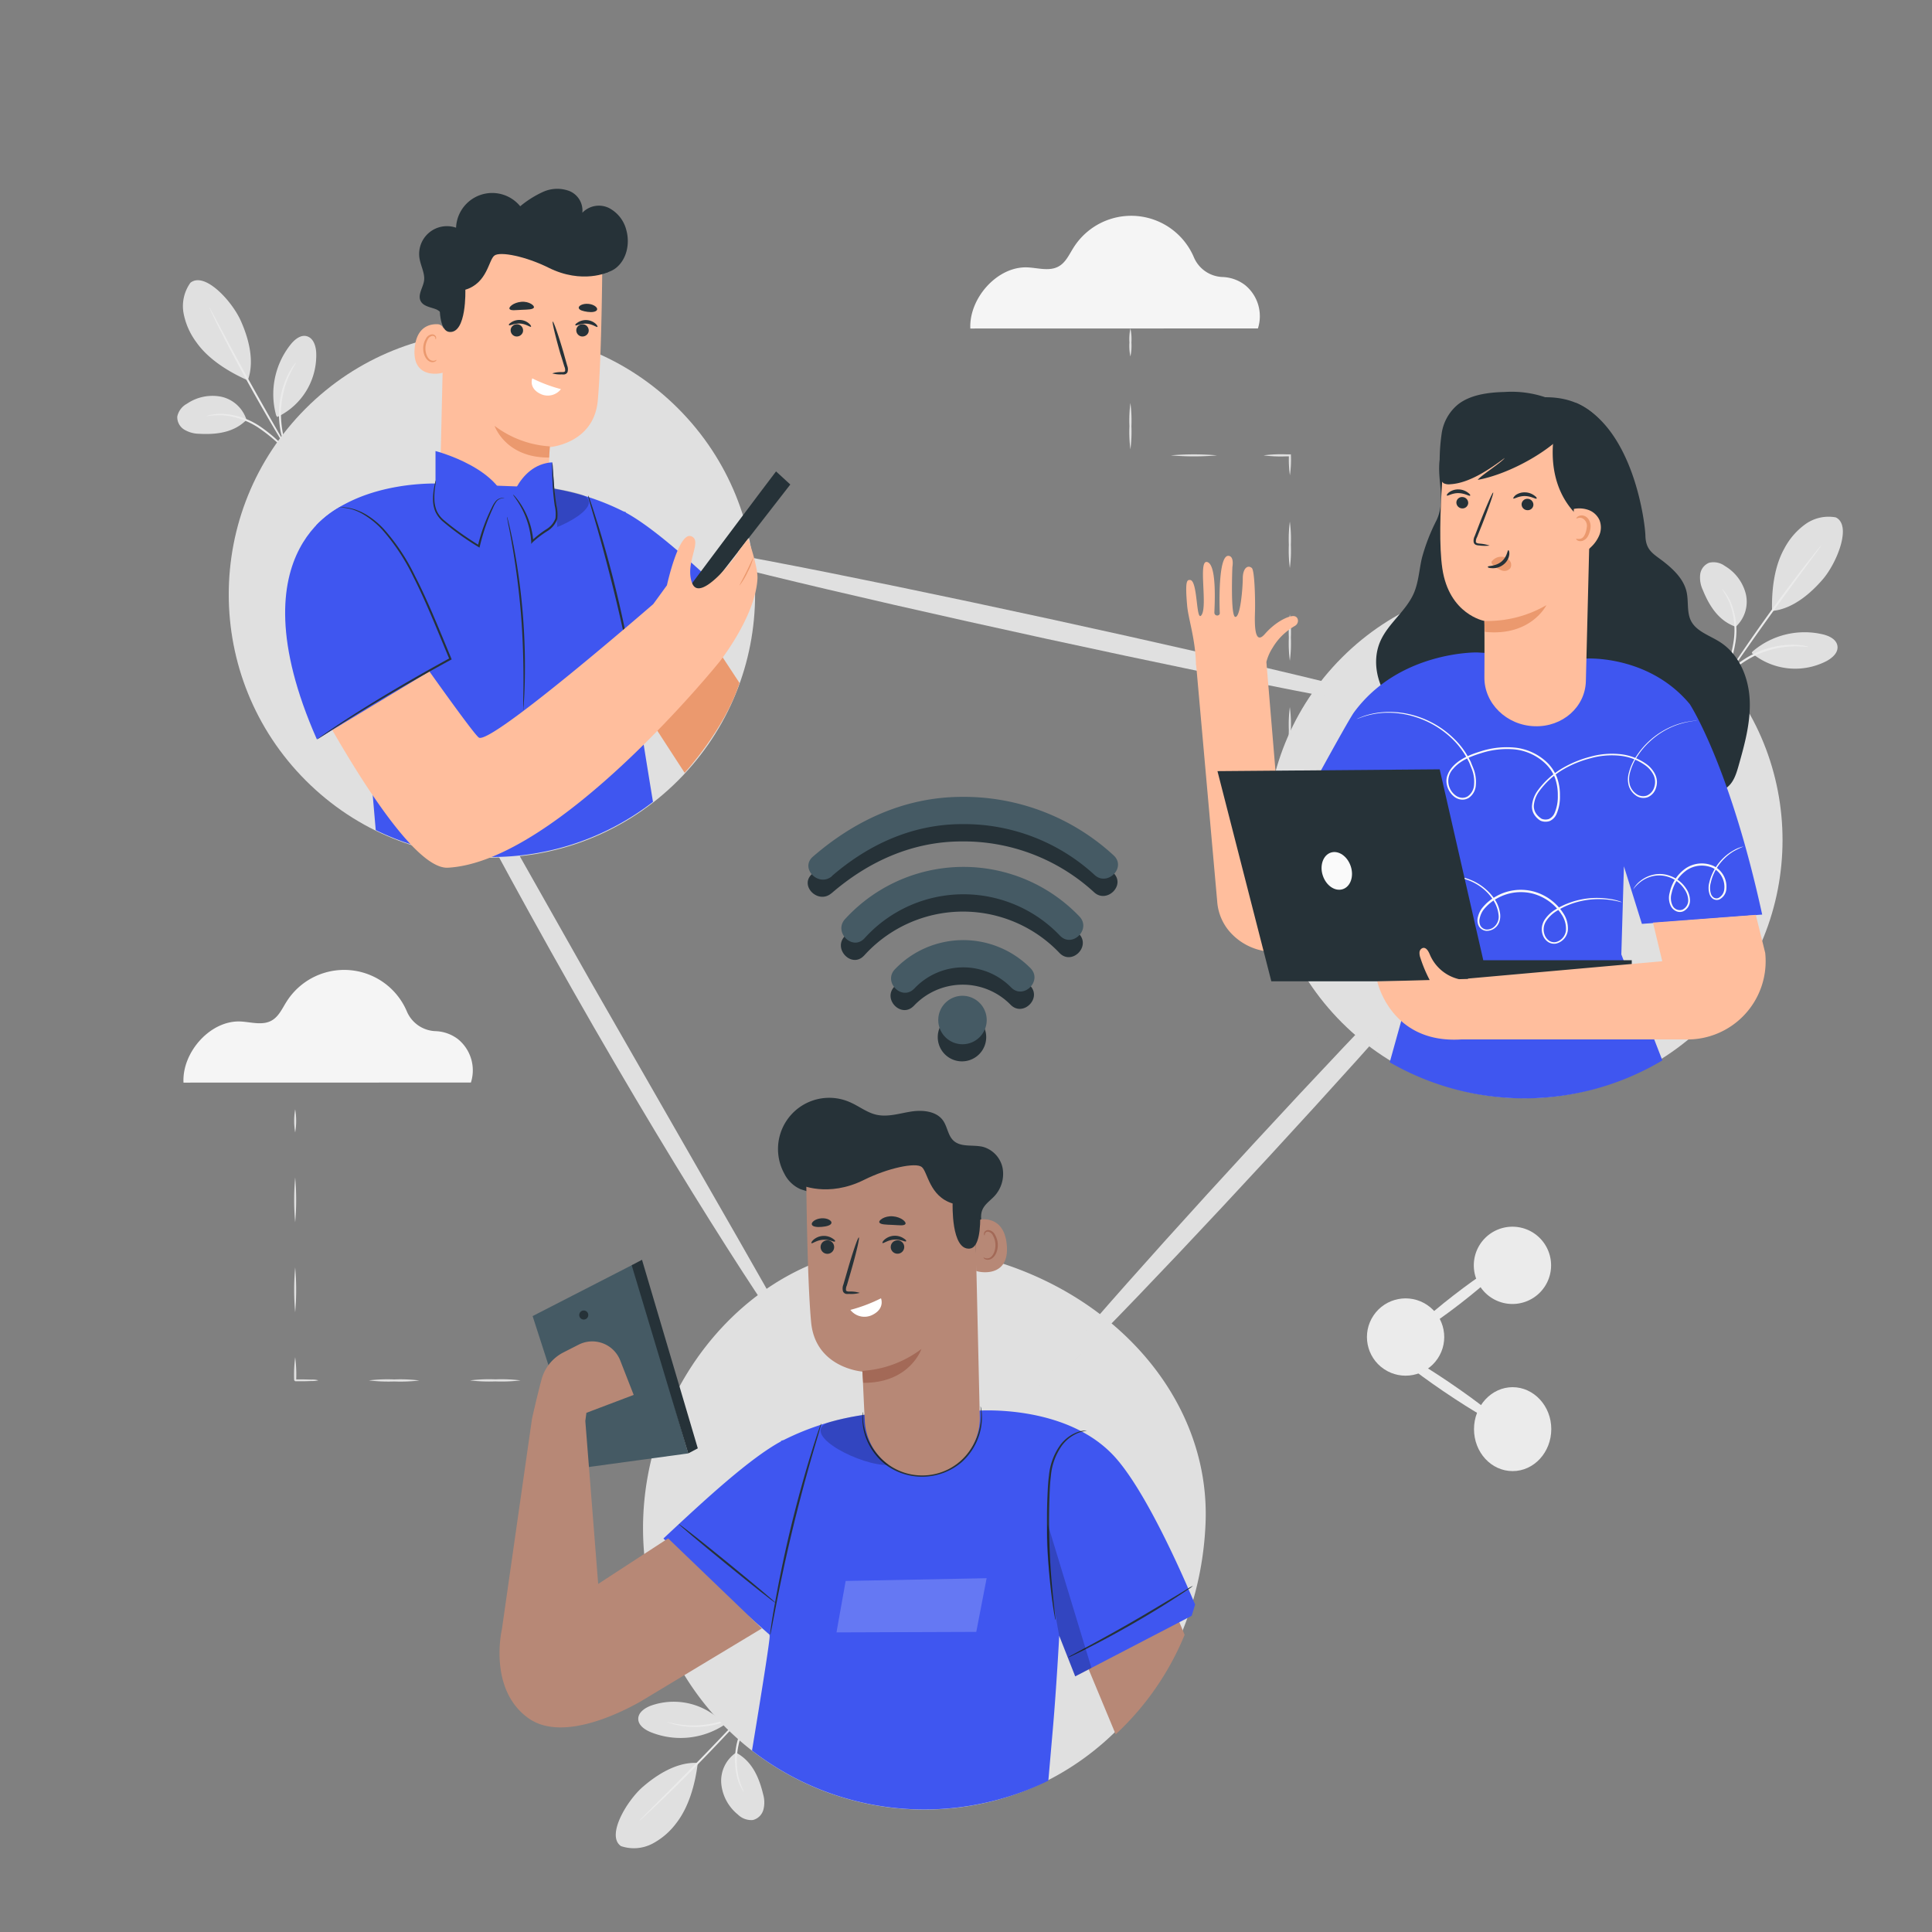 <svg xmlns="http://www.w3.org/2000/svg" viewBox="0 0 500 500"><rect x="0" y="0" width="500" height="500" fill="#808080" stroke="none"/><g id="freepik--background-complete--inject-2"><path d="M475.1,133.9a10.3,10.3,0,0,0-7.9,1.78,18.1,18.1,0,0,0-5.4,6.25c-2.64,4.68-3.34,10.82-3.19,16.19,5.94-.55,10.79-5.49,13.09-8.15,3.64-4.2,7.66-14,3.4-16.07" style="fill:#e0e0e0"></path><path d="M449.22,162.2a8.82,8.82,0,0,0,2.6-8.47,11.73,11.73,0,0,0-5.42-7.25,4.93,4.93,0,0,0-4.08-.84A3.75,3.75,0,0,0,440,148.7a7.5,7.5,0,0,0,.66,3.92c1.72,4.26,4.17,8.07,8.52,9.58" style="fill:#e0e0e0"></path><path d="M444.58,179.43a4.62,4.62,0,0,1,.35-1.08L446,175.5a43.3,43.3,0,0,0,2.68-9.66,19.87,19.87,0,0,0-1.07-9.82,24.27,24.27,0,0,0-2-3.63,4,4,0,0,1,.76.83,12.71,12.71,0,0,1,1.57,2.66,19.12,19.12,0,0,1,1.25,10,38.36,38.36,0,0,1-2.85,9.72c-.51,1.2-.94,2.15-1.26,2.8A5,5,0,0,1,444.58,179.43Z" style="fill:#ebebeb"></path><path d="M471.37,141.1s-.07.15-.25.41l-.8,1.12-3,4.07c-2.55,3.43-6.06,8.19-9.86,13.49s-7.17,10.16-9.6,13.68L445,178l-.8,1.12a1.65,1.65,0,0,1-.31.37s.06-.15.22-.43l.72-1.17c.63-1,1.57-2.47,2.75-4.26,2.35-3.57,5.68-8.46,9.48-13.77s7.36-10,10-13.41c1.31-1.69,2.39-3,3.15-4l.88-1.06A2.4,2.4,0,0,1,471.37,141.1Z" style="fill:#ebebeb"></path><path d="M453.54,168.63a20.66,20.66,0,0,1,18.33-4.43c1.62.41,3.43,1.3,3.66,3s-1.26,3-2.72,3.83A17.65,17.65,0,0,1,453.34,169" style="fill:#e0e0e0"></path><path d="M468.05,167.41c0,.11-1.52-.19-4-.13a23.89,23.89,0,0,0-4.26.5,27.08,27.08,0,0,0-5,1.62,26.77,26.77,0,0,0-4.53,2.66,23.53,23.53,0,0,0-3.21,2.86c-1.67,1.79-2.45,3.12-2.54,3.06A4.31,4.31,0,0,1,445,177a9.29,9.29,0,0,1,.71-1.05,14.66,14.66,0,0,1,1.05-1.31,21.83,21.83,0,0,1,3.19-3,23.29,23.29,0,0,1,9.72-4.37,21.63,21.63,0,0,1,4.36-.4,14.2,14.2,0,0,1,1.68.09,8.81,8.81,0,0,1,1.25.17A4.33,4.33,0,0,1,468.05,167.41Z" style="fill:#ebebeb"></path><path d="M49.28,73.18a10.35,10.35,0,0,0-1.77,7.9,18.28,18.28,0,0,0,3.35,7.55c3.1,4.38,8.36,7.64,13.27,9.8,2.05-5.6-.34-12.09-1.77-15.31C60.12,78,53,70.2,49.28,73.18" style="fill:#e0e0e0"></path><path d="M63.8,108.67a8.84,8.84,0,0,0-6.54-6,11.71,11.71,0,0,0-8.87,1.81,4.92,4.92,0,0,0-2.51,3.32,3.78,3.78,0,0,0,1.8,3.38,7.66,7.66,0,0,0,3.82,1.08c4.59.26,9.08-.33,12.3-3.61" style="fill:#e0e0e0"></path><path d="M77.4,120.23a5,5,0,0,1-.82-.78l-2.12-2.21a43.23,43.23,0,0,0-7.58-6.55,19.86,19.86,0,0,0-9.34-3.23,23.22,23.22,0,0,0-4.13.25,3.81,3.81,0,0,1,1.07-.34,13,13,0,0,1,3.08-.27,19,19,0,0,1,9.6,3.16A37.93,37.93,0,0,1,74.73,117c.87,1,1.54,1.77,2,2.33A5.19,5.19,0,0,1,77.4,120.23Z" style="fill:#ebebeb"></path><path d="M54.2,79.62s.11.13.26.4.41.73.67,1.21c.61,1.12,1.41,2.63,2.39,4.46,2,3.78,4.82,9,8,14.68s6.12,10.83,8.26,14.53l2.54,4.39c.26.48.48.87.67,1.2s.22.43.2.44a2,2,0,0,1-.29-.38l-.76-1.16c-.64-1-1.56-2.47-2.67-4.3-2.23-3.66-5.22-8.76-8.4-14.46S59.13,89.68,57.2,85.86c-1-1.91-1.74-3.46-2.25-4.54l-.58-1.25C54.24,79.78,54.18,79.63,54.2,79.62Z" style="fill:#ebebeb"></path><path d="M71.47,107.51A20.64,20.64,0,0,1,75.3,89.05c1.06-1.29,2.64-2.54,4.23-2s2.19,2.43,2.3,4.09a17.65,17.65,0,0,1-10.08,16.78" style="fill:#e0e0e0"></path><path d="M76.57,93.87c.09.06-.82,1.3-1.82,3.54a23.83,23.83,0,0,0-1.37,4.07,26.73,26.73,0,0,0-.67,5.21,27.59,27.59,0,0,0,.46,5.23A24.09,24.09,0,0,0,74.38,116c.91,2.28,1.78,3.56,1.69,3.61a4.09,4.09,0,0,1-.64-.87,7.63,7.63,0,0,1-.65-1.09,16.2,16.2,0,0,1-.74-1.5A23,23,0,0,1,72.7,112a24.89,24.89,0,0,1-.51-5.34,25.32,25.32,0,0,1,.72-5.31,21.94,21.94,0,0,1,1.5-4.11,15,15,0,0,1,.8-1.48,8.73,8.73,0,0,1,.69-1.07A4.12,4.12,0,0,1,76.57,93.87Z" style="fill:#ebebeb"></path><path d="M160.71,477.77a10.36,10.36,0,0,0,8.08-.6,18.38,18.38,0,0,0,6.26-5.38c3.29-4.24,4.89-10.21,5.54-15.55-6-.33-11.48,3.84-14.15,6.13-4.22,3.62-9.64,12.73-5.73,15.4" style="fill:#e0e0e0"></path><path d="M190.48,453.59a8.83,8.83,0,0,0-3.82,8,11.68,11.68,0,0,0,4.29,8,4.94,4.94,0,0,0,3.9,1.43,3.78,3.78,0,0,0,2.72-2.69,7.54,7.54,0,0,0-.08-4c-1.07-4.47-2.94-8.6-7-10.74" style="fill:#e0e0e0"></path><path d="M197.61,437.24a4.52,4.52,0,0,1-.51,1l-1.5,2.66a43.08,43.08,0,0,0-4.07,9.16,19.84,19.84,0,0,0-.39,9.87,24.11,24.11,0,0,0,1.43,3.88,3.89,3.89,0,0,1-.63-.93,12.24,12.24,0,0,1-1.16-2.86,19,19,0,0,1,.25-10.1,38,38,0,0,1,4.25-9.2c.68-1.11,1.25-2,1.65-2.59A4.64,4.64,0,0,1,197.61,437.24Z" style="fill:#ebebeb"></path><path d="M165.45,471.2s.1-.14.31-.37l1-1,3.59-3.58c3-3,7.2-7.21,11.74-11.89s8.59-9,11.51-12.11l3.47-3.7,1-1c.22-.22.34-.33.36-.32a2,2,0,0,1-.29.39l-.88,1.06c-.78.91-1.92,2.21-3.35,3.81C191,445.69,187,450,182.42,454.73s-8.76,8.84-11.86,11.79c-1.55,1.48-2.81,2.66-3.7,3.46l-1,.92A1.82,1.82,0,0,1,165.45,471.2Z" style="fill:#ebebeb"></path><path d="M187.16,446.59a20.64,20.64,0,0,1-18.79,1.68c-1.54-.64-3.2-1.79-3.19-3.45s1.7-2.8,3.26-3.39a17.63,17.63,0,0,1,19,4.79" style="fill:#e0e0e0"></path><path d="M172.62,445.66c0-.1,1.48.41,3.92.72a24.26,24.26,0,0,0,4.29.13,26.07,26.07,0,0,0,5.18-.87,26.45,26.45,0,0,0,4.87-2,23.17,23.17,0,0,0,3.6-2.35c1.92-1.53,2.89-2.72,3-2.65a5.58,5.58,0,0,1-.65.86,9.62,9.62,0,0,1-.86.93,14.2,14.2,0,0,1-1.23,1.15,22.4,22.4,0,0,1-3.6,2.49,25.55,25.55,0,0,1-5,2,25,25,0,0,1-5.3.85,20.9,20.9,0,0,1-4.36-.25,14.12,14.12,0,0,1-1.65-.33,8.81,8.81,0,0,1-1.22-.35A4.7,4.7,0,0,1,172.62,445.66Z" style="fill:#ebebeb"></path><circle cx="363.45" cy="347.51" r="9.99" transform="matrix(0.56, -0.83, 0.83, 0.56, -128.2, 453.08)" style="fill:#ebebeb"></circle><path d="M401.42,327.47a10,10,0,1,1-10-10A10,10,0,0,1,401.42,327.47Z" style="fill:#ebebeb"></path><path d="M401.47,369.84c0,6-4.46,10.88-10,10.88s-10-4.85-10-10.86S386,359,391.46,359,401.47,363.83,401.47,369.84Z" style="fill:#ebebeb"></path><path d="M388.53,368.57c-.43.63-7.07-3.15-14.85-8.43s-13.72-10.08-13.3-10.71,7.08,3.15,14.85,8.43S389,367.94,388.53,368.57Z" style="fill:#ebebeb"></path><path d="M389.33,326.79c.46.6-4.67,5.36-11.46,10.62s-12.69,9-13.15,8.45,4.66-5.36,11.46-10.62S388.86,326.19,389.33,326.79Z" style="fill:#ebebeb"></path><path d="M333.81,231a34.12,34.12,0,0,1,.26,6,34,34,0,0,1-.26,6,35.22,35.22,0,0,1-.26-6A35.32,35.32,0,0,1,333.81,231Z" style="fill:#e0e0e0"></path><path d="M333.81,207a34.12,34.12,0,0,1,.26,6,34,34,0,0,1-.26,6,35.22,35.22,0,0,1-.26-6A35.32,35.32,0,0,1,333.81,207Z" style="fill:#e0e0e0"></path><path d="M333.81,183a34.12,34.12,0,0,1,.26,6,34,34,0,0,1-.26,6,35.22,35.22,0,0,1-.26-6A35.32,35.32,0,0,1,333.81,183Z" style="fill:#e0e0e0"></path><path d="M333.81,159a34.12,34.12,0,0,1,.26,6,34,34,0,0,1-.26,6,35.22,35.22,0,0,1-.26-6A35.32,35.32,0,0,1,333.81,159Z" style="fill:#e0e0e0"></path><path d="M333.81,135a34.12,34.12,0,0,1,.26,6,34,34,0,0,1-.26,6,35.22,35.22,0,0,1-.26-6A35.32,35.32,0,0,1,333.81,135Z" style="fill:#e0e0e0"></path><path d="M327,117.85a35.32,35.32,0,0,1,6-.26h1.09v.25a28.6,28.6,0,0,1-.26,5.17,28.6,28.6,0,0,1-.26-5.17l.26.26H333A34.12,34.12,0,0,1,327,117.85Z" style="fill:#e0e0e0"></path><path d="M303,117.85a69.36,69.36,0,0,1,12,0,69.36,69.36,0,0,1-12,0Z" style="fill:#e0e0e0"></path><path d="M292.55,104.29a35.32,35.32,0,0,1,.26,6,35.32,35.32,0,0,1-.26,6,34.12,34.12,0,0,1-.26-6A34.12,34.12,0,0,1,292.55,104.29Z" style="fill:#e0e0e0"></path><path d="M292.55,85a13,13,0,0,1,.26,3.63,13.09,13.09,0,0,1-.26,3.63,12.65,12.65,0,0,1-.26-3.63A12.59,12.59,0,0,1,292.55,85Z" style="fill:#e0e0e0"></path><path d="M147.8,357.25a16.8,16.8,0,0,1,6,0,17.44,17.44,0,0,1-6,0Z" style="fill:#e0e0e0"></path><path d="M121.64,357.25a39.64,39.64,0,0,1,6.54-.27,39.74,39.74,0,0,1,6.54.27,41.9,41.9,0,0,1-6.54.26A41.79,41.79,0,0,1,121.64,357.25Z" style="fill:#e0e0e0"></path><path d="M95.47,357.25A39.74,39.74,0,0,1,102,357a39.74,39.74,0,0,1,6.54.27,41.9,41.9,0,0,1-6.54.26A41.9,41.9,0,0,1,95.47,357.25Z" style="fill:#e0e0e0"></path><path d="M76.39,351.25a34,34,0,0,1,.26,6l-.26-.26H77.6l1.13,0,1.9.05a5.67,5.67,0,0,1,1.76.19,6.34,6.34,0,0,1-1.76.18l-1.9.06H76.39c.23.23-.32-.32-.26-.27A35.15,35.15,0,0,1,76.39,351.25Z" style="fill:#e0e0e0"></path><path d="M76.39,328a65.16,65.16,0,0,1,0,11.63,65.16,65.16,0,0,1,0-11.63Z" style="fill:#e0e0e0"></path><path d="M76.39,304.72a65.16,65.16,0,0,1,0,11.63,65.16,65.16,0,0,1,0-11.63Z" style="fill:#e0e0e0"></path><path d="M76.39,287.08a17.44,17.44,0,0,1,0,6,17.44,17.44,0,0,1,0-6Z" style="fill:#e0e0e0"></path><path d="M121.87,280.16a10.39,10.39,0,0,0-3.35-11.23,10.13,10.13,0,0,0-5.8-2.07,8.38,8.38,0,0,1-7.38-5,17.63,17.63,0,0,0-31.2-2.6c-1.12,1.77-2,3.83-3.85,4.86-2.33,1.3-5.2.42-7.85.25-7.89-.5-15.36,7.92-14.95,15.81Z" style="fill:#f5f5f5"></path><path d="M325.55,85a10.38,10.38,0,0,0-3.34-11.23,10.17,10.17,0,0,0-5.81-2.08,8.39,8.39,0,0,1-7.38-5,17.63,17.63,0,0,0-31.2-2.59c-1.12,1.76-2,3.83-3.85,4.85-2.32,1.3-5.19.42-7.85.26-7.89-.5-15.36,7.92-15,15.81Z" style="fill:#f5f5f5"></path></g><g id="freepik--Connectivity--inject-2"><circle cx="394.52" cy="217.41" r="66.8" transform="translate(-38.18 342.65) rotate(-45)" style="fill:#e0e0e0"></circle><path d="M312,394.11c-1.58,40.17-31.17,73.42-71.37,74.2a72.8,72.8,0,0,1-74.2-71.37c-.78-40.2,31.28-77.29,71.37-74.2C280.54,326,313.43,357.45,312,394.11Z" style="fill:#e0e0e0"></path><circle cx="127.31" cy="153.85" r="68.11" transform="translate(-71.5 135.08) rotate(-45)" style="fill:#e0e0e0"></circle><path d="M385.9,233.16c1.06,1-24.75,30.68-57.64,66.34s-60.42,63.79-61.48,62.81,24.75-30.67,57.65-66.34S384.84,232.18,385.9,233.16Z" style="fill:#e0e0e0"></path><path d="M372.21,184.72c-.31,1.41-45.79-7.3-101.58-19.44s-100.78-23.12-100.48-24.52,45.78,7.29,101.59,19.44S372.52,183.32,372.21,184.72Z" style="fill:#e0e0e0"></path><path d="M206.4,349.26c-.6.37-7.67-9.75-18.38-26.57S163,282.32,148,255.88s-28-50.77-37-68.57S96.88,158.27,97.5,158s6.9,10.29,16.7,27.63,23.33,41.28,38.28,67.73l38.69,67.48C201.06,338.07,207,348.87,206.4,349.26Z" style="fill:#e0e0e0"></path></g><g id="freepik--character-3--inject-2"><path d="M419.6,125.33c.34,5.71.74,7.44,2.85,12,1.26,2.7,3,5.2,3.72,8.09s.31,5.66.81,8.44c.83,4.54,3.84,8.32,6.11,12.34s3.78,9.12,1.54,13.15l-23.14-2.73-1.63-28.72Z" style="fill:#263238"></path><path d="M373.6,115.59c-3,6.36,1.17,12.71-1.83,19.06a49.76,49.76,0,0,0-3.77,9.72c-.71,3-.86,6.27-2.1,9.15-2,4.59-6.49,7.69-8.58,12.23-3.09,6.73.2,15.16,6.1,19.63s13.76,5.57,21.15,5.06c4.47-.32,9-1.21,12.87-3.51s6.94-6.2,7.43-10.66" style="fill:#263238"></path><path d="M407.91,104.28c14.88,6.6,17.84,31.05,17.92,34.35.09,3.92,2.18,4.74,4.79,6.79s5.14,4.54,5.86,7.73c.57,2.51,0,5.28,1.17,7.57,1.43,2.73,4.83,3.74,7.46,5.43,5,3.19,7.44,9.19,7.71,15s-1.31,11.49-2.89,17.07c-.63,2.22-1.4,4.64-3.41,5.85-1.55.93-3.49.92-5.31.88l-28.28-.63c-7.21-.16-14.61-.36-21.27-3a26.64,26.64,0,0,1-13.07-11,21.6,21.6,0,0,1-2.36-16.51c1.18-4.24,3.75-8.07,4.5-12.4.92-5.37-3.58-7.66-5.21-12.87s-3-17.68-.75-22.67" style="fill:#263238"></path><path d="M424.92,239.1l-4.65-14.9L419.6,247s6,15.55,10.62,27.43a69.74,69.74,0,0,1-70.56.49l7.16-25.73L363.41,220,354,233.55l-20.15-19.48s14.75-27.25,16.58-29.74c11.67-15.86,31.81-15.48,31.81-15.48l28.51,1.58s16-.89,26.56,11.79c0,0,10.29,15.71,18.74,54.47Z" style="fill:#3F56F0"></path><path d="M439.18,186.48a2.77,2.77,0,0,1-.41.07c-.28,0-.69.06-1.22.16A20,20,0,0,0,433,188a20.55,20.55,0,0,0-6.21,4.08,19.18,19.18,0,0,0-3,3.59,14,14,0,0,0-2.07,4.76,6.05,6.05,0,0,0,.09,2.74,4.39,4.39,0,0,0,1.64,2.28,3,3,0,0,0,2.77.44,3.41,3.41,0,0,0,1.92-2.24,4.26,4.26,0,0,0-.22-3.11,6.78,6.78,0,0,0-2.17-2.51,13.71,13.71,0,0,0-6.6-2.46,20.34,20.34,0,0,0-7.48.66,27.64,27.64,0,0,0-7.28,3,20.62,20.62,0,0,0-6,5.49,7.26,7.26,0,0,0-1.44,3.79,3.48,3.48,0,0,0,.51,1.92,4.64,4.64,0,0,0,1.46,1.43l-.05,0a2.78,2.78,0,0,0,2,.09,3,3,0,0,0,1.45-1.53,10.68,10.68,0,0,0,.84-4.56,12.89,12.89,0,0,0-.74-4.55,10.19,10.19,0,0,0-2.54-3.76,13.66,13.66,0,0,0-8-3.62,21.86,21.86,0,0,0-8.61,1c-2.71.84-5.42,1.94-7.16,4a4.61,4.61,0,0,0,.46,6.82,3.14,3.14,0,0,0,1.64.71,2.57,2.57,0,0,0,1.68-.4,3.88,3.88,0,0,0,1.6-3,9,9,0,0,0-.39-3.48c-.18-.55-.42-1.08-.62-1.62-.11-.26-.2-.54-.33-.79l-.4-.75a20.69,20.69,0,0,0-3.87-5.16,24.09,24.09,0,0,0-9.5-5.68,23,23,0,0,0-8.32-1.1,21.22,21.22,0,0,0-5.24,1l-1.31.47-.46.14.44-.19,1.29-.52a20.46,20.46,0,0,1,5.26-1.08,23.18,23.18,0,0,1,8.43,1,24.32,24.32,0,0,1,9.66,5.7,20.39,20.39,0,0,1,4,5.23l.42.76c.13.26.22.54.33.81.22.55.46,1.09.65,1.66a9.44,9.44,0,0,1,.42,3.64,4.3,4.3,0,0,1-1.79,3.36,3.08,3.08,0,0,1-2,.47,3.57,3.57,0,0,1-1.87-.8,5.35,5.35,0,0,1-1.93-3.57,4.29,4.29,0,0,1,.3-2.09,6.84,6.84,0,0,1,1.08-1.82c1.85-2.21,4.64-3.33,7.38-4.18a22,22,0,0,1,8.81-1,14.13,14.13,0,0,1,8.34,3.75,10.78,10.78,0,0,1,2.66,3.94,13.4,13.4,0,0,1,.78,4.74,11.22,11.22,0,0,1-.89,4.79,3.49,3.49,0,0,1-1.73,1.78,3.31,3.31,0,0,1-2.42-.08h0l0,0a5,5,0,0,1-1.62-1.59,3.88,3.88,0,0,1-.58-2.19,7.74,7.74,0,0,1,1.53-4.08,21.16,21.16,0,0,1,6.18-5.62,28.11,28.11,0,0,1,7.43-3.08,20.8,20.8,0,0,1,7.65-.66,14.15,14.15,0,0,1,6.81,2.56,7.22,7.22,0,0,1,2.29,2.69,4.62,4.62,0,0,1,.23,3.42,3.79,3.79,0,0,1-2.17,2.48,3.33,3.33,0,0,1-3.13-.5,4.76,4.76,0,0,1-1.77-2.48,6.25,6.25,0,0,1-.08-2.91,14.19,14.19,0,0,1,2.14-4.87,19.7,19.7,0,0,1,3.05-3.62,20.68,20.68,0,0,1,6.33-4.06,18.7,18.7,0,0,1,4.58-1.22A14.15,14.15,0,0,1,439.18,186.48Z" style="fill:#fafafa"></path><path d="M451.26,219.06a24,24,0,0,0-2.59,1.25,13.27,13.27,0,0,0-5.11,5.73,12,12,0,0,0-.82,2.43,5,5,0,0,0,0,2.69,2,2,0,0,0,.73,1.1,1.37,1.37,0,0,0,1.26.14,2.85,2.85,0,0,0,1.52-2.38,5.48,5.48,0,0,0-3-5.41,7,7,0,0,0-6.79.64,9.77,9.77,0,0,0-3.85,5.91,4.42,4.42,0,0,0,.27,3.24,2.06,2.06,0,0,0,2.57,1,2.63,2.63,0,0,0,1.46-2.38,5.16,5.16,0,0,0-.87-2.73,8,8,0,0,0-4.05-3.27,7.56,7.56,0,0,0-4.32-.26,8.27,8.27,0,0,0-3,1.4,10.45,10.45,0,0,0-2,2,.88.88,0,0,1,.09-.17,3.09,3.09,0,0,1,.3-.47,7.08,7.08,0,0,1,1.49-1.56,8.1,8.1,0,0,1,3.06-1.52,7.65,7.65,0,0,1,4.51.2,8.3,8.3,0,0,1,4.3,3.38,5.54,5.54,0,0,1,.95,3,3.06,3.06,0,0,1-1.72,2.81,2.24,2.24,0,0,1-1.81,0,2.93,2.93,0,0,1-1.37-1.21,4.87,4.87,0,0,1-.35-3.61,10.24,10.24,0,0,1,4.06-6.23,7.45,7.45,0,0,1,7.31-.66,6,6,0,0,1,3.29,5.92,3.31,3.31,0,0,1-1.84,2.75,1.83,1.83,0,0,1-1.68-.21,2.48,2.48,0,0,1-.88-1.34,5.28,5.28,0,0,1,0-2.9,11.8,11.8,0,0,1,.88-2.49,13,13,0,0,1,5.34-5.75A8.93,8.93,0,0,1,451.26,219.06Z" style="fill:#fafafa"></path><path d="M419.71,233.45a.94.94,0,0,1-.25,0l-.71-.17a22,22,0,0,0-2.77-.47,21.15,21.15,0,0,0-10.11,1.41,19.31,19.31,0,0,0-3,1.54,8.62,8.62,0,0,0-2.64,2.47,4,4,0,0,0-.51,3.62,3.23,3.23,0,0,0,1.12,1.55,2.34,2.34,0,0,0,1.85.4,3.5,3.5,0,0,0,2.57-2.95,6.49,6.49,0,0,0-1.15-4.22,12.8,12.8,0,0,0-7.62-5.41,12.51,12.51,0,0,0-9.24,1.39,11.44,11.44,0,0,0-3.4,2.95,5.75,5.75,0,0,0-.88,2,2.82,2.82,0,0,0,.16,2,2,2,0,0,0,1.53,1,2.8,2.8,0,0,0,1.81-.53,3.47,3.47,0,0,0,1.35-3.31,8.47,8.47,0,0,0-1.16-3.42,12.05,12.05,0,0,0-2.09-2.65,13.57,13.57,0,0,0-5-3,12.77,12.77,0,0,0-4.36-.68,14.81,14.81,0,0,0-3.72.6s.07,0,.23-.1l.69-.25a11.58,11.58,0,0,1,2.8-.45,12.58,12.58,0,0,1,4.45.6,13.75,13.75,0,0,1,5.13,3A12.67,12.67,0,0,1,387,233a8.82,8.82,0,0,1,1.24,3.58,4.73,4.73,0,0,1-.22,2,3.44,3.44,0,0,1-1.29,1.7,3.35,3.35,0,0,1-2.12.62,2.42,2.42,0,0,1-1.91-1.26,3.25,3.25,0,0,1-.22-2.31,6.19,6.19,0,0,1,.95-2.13,11.71,11.71,0,0,1,3.56-3.11,12.93,12.93,0,0,1,9.61-1.45,13.24,13.24,0,0,1,7.93,5.64,7,7,0,0,1,1.22,4.56,4,4,0,0,1-3,3.35,2.81,2.81,0,0,1-2.22-.49,3.64,3.64,0,0,1-1.28-1.78,4.36,4.36,0,0,1-.19-2.11,5,5,0,0,1,.77-1.9,8.94,8.94,0,0,1,2.79-2.57,19.51,19.51,0,0,1,3.11-1.54A20.75,20.75,0,0,1,416,232.56,14.37,14.37,0,0,1,419.71,233.45Z" style="fill:#fafafa"></path><path d="M308,150.1c2.07.1,1.48,11.41,3,9s-.88-13.87,1.28-13.67c2.82.27,2,12.09,2,13.1s1.45,1,1.4.09c-.07-1.3-.51-15,2.26-14.77,1.54.13,1,2.88,1,2.88s-.54,12.87.77,12.93,1.91-7.48,1.92-10,1.22-3.57,2.33-2.67c.76.62.91,8.44.84,11s-.39,9.46,2.54,6.1,6.43-4.87,7.64-4.63,1.28,2,0,2.6a16.86,16.86,0,0,0-3.53,2.79,16.12,16.12,0,0,0-2.16,2.89,12.3,12.3,0,0,0-1.55,3.58l3.94,47.15,2.89-3.61,16.47,15.93-8.6,9.89c-6.29,7.25-17.69,7.71-24.09.56-.23-.26-.46-.53-.67-.81a13.38,13.38,0,0,1-2.67-7.15l-5.44-61.12h-.05c-.12-6.79-2-12-2.29-15.46C306.65,150.13,307.23,150.06,308,150.1Z" style="fill:#ffbe9d"></path><path d="M384.16,175.29c.06-7.11,0-14.59,0-14.59s-9.14-1.63-10.89-13.6c-1.68-11.42,1.16-36,1.16-36h0c13.25-5.22,28.16-3.2,37.43,7.45h0l-1.44,57.74c-.17,6.7-6.06,11.89-13.24,11.66h0C389.93,187.74,384.1,182.06,384.16,175.29Z" style="fill:#ffbe9d"></path><path d="M376.91,130a1.54,1.54,0,0,0,1.46,1.57,1.48,1.48,0,0,0,1.6-1.37,1.53,1.53,0,0,0-1.46-1.56A1.46,1.46,0,0,0,376.91,130Z" style="fill:#263238"></path><path d="M374.45,128.24c.18.2,1.36-.65,3-.62s2.85.86,3,.66-.1-.45-.62-.84a4.18,4.18,0,0,0-2.42-.78,4,4,0,0,0-2.4.75C374.53,127.79,374.35,128.15,374.45,128.24Z" style="fill:#263238"></path><path d="M393.79,130.47a1.52,1.52,0,0,0,1.46,1.56,1.45,1.45,0,0,0,1.59-1.36,1.53,1.53,0,0,0-1.45-1.57A1.47,1.47,0,0,0,393.79,130.47Z" style="fill:#263238"></path><path d="M391.65,129c.18.2,1.36-.65,3-.62s2.85.86,3,.66-.1-.45-.62-.84a4.21,4.21,0,0,0-2.42-.78,4,4,0,0,0-2.4.74C391.73,128.59,391.55,129,391.65,129Z" style="fill:#263238"></path><path d="M385.52,141.2a10.22,10.22,0,0,0-2.67-.52c-.42-.05-.82-.13-.89-.42a2.21,2.21,0,0,1,.3-1.25c.4-1,.83-2.08,1.28-3.19,1.78-4.54,3.08-8.28,2.89-8.35s-1.77,3.55-3.56,8.1l-1.23,3.21a2.46,2.46,0,0,0-.23,1.65,1,1,0,0,0,.68.62,2.51,2.51,0,0,0,.71.11A11.12,11.12,0,0,0,385.52,141.2Z" style="fill:#263238"></path><path d="M384.15,160.7a30.41,30.41,0,0,0,16.06-4.09s-4,8.17-15.93,6.91Z" style="fill:#eb996e"></path><path d="M386.17,145.18a3,3,0,0,1,2.68-1.07,2.69,2.69,0,0,1,1.86,1,1.72,1.72,0,0,1,.11,2,2,2,0,0,1-2.17.52,6.11,6.11,0,0,1-2.09-1.28,2,2,0,0,1-.47-.49.56.56,0,0,1,0-.62" style="fill:#eb996e"></path><path d="M390.36,142.39c-.27,0-.29,1.77-1.84,3s-3.45,1-3.47,1.28.42.35,1.23.38a4.4,4.4,0,0,0,2.89-1,3.84,3.84,0,0,0,1.43-2.53C390.68,142.83,390.48,142.38,390.36,142.39Z" style="fill:#263238"></path><path d="M406.66,110.06c-4.37,6.23-15.94,12.64-24.23,14.13,1-1.27,6.06-4.41,7-5.68-3.75,2.8-9.13,6.55-14.11,6.81a3,3,0,0,1-1.72-.27,2.31,2.31,0,0,1-.87-1.88,49.56,49.56,0,0,1,.35-10.82,11.94,11.94,0,0,1,4.31-7.73c3.19-2.47,7.76-3.08,12.07-3.18a27.29,27.29,0,0,1,10.63,1.43c3.31,1.3,6.13,3.88,6.61,7" style="fill:#263238"></path><path d="M419.2,138a67.59,67.59,0,0,0,1.19-8c.35-6.16-1.43-28.92-22.69-27.09l5.12,6.53s-4.2,13.79,4.74,23.31c0,0,.51,5.57,6.74,12,0,0,3.61-.11,4.9-6.75" style="fill:#263238"></path><path d="M407.31,131.71a7.2,7.2,0,0,1,3.85.29,5,5,0,0,1,2.78,2.59,5.2,5.2,0,0,1,0,3.82,8.9,8.9,0,0,1-2.21,3.19,6,6,0,0,1-2.34,1.51,2.86,2.86,0,0,1-2.66-.44" style="fill:#ffbe9d"></path><path d="M407.93,139.47c-.15,0,.4.82,1.57.52a2.53,2.53,0,0,0,1.46-1.24,5.67,5.67,0,0,0,.66-2.12,3.35,3.35,0,0,0-.51-2.25,2.25,2.25,0,0,0-1.67-1c-1.2,0-1.59.79-1.45.81s.57-.32,1.35-.13a2.16,2.16,0,0,1,1.3,2.49c-.15,1.31-.67,2.51-1.38,2.8S408,139.36,407.93,139.47Z" style="fill:#eb996e"></path><polygon points="422.3 253.96 422.3 248.5 383.87 248.5 372.59 199.1 315.08 199.57 329.02 253.96 422.3 253.96" style="fill:#263238"></polygon><path d="M342.33,226.56c.85,2.62,3.16,4.21,5.17,3.56s2.94-3.3,2.08-5.91-3.16-4.21-5.16-3.56S341.48,224,342.33,226.56Z" style="fill:#fafafa"></path><path d="M370,253.63a35.68,35.68,0,0,1-2.41-5.75,3.54,3.54,0,0,1-.22-1.47,1.25,1.25,0,0,1,.88-1.08c.9-.18,1.46.91,1.81,1.75a10.87,10.87,0,0,0,7.53,6.33l2.33-.06v-.1l50.27-4.48-2.4-10,26.61-2,2.43,9.82A20.24,20.24,0,0,1,435.92,269H378.24c-18.35,1.2-21.8-15-21.8-15Z" style="fill:#ffbe9d"></path></g><g id="freepik--character-2--inject-2"><path d="M303.12,414.79l-22.72,14,8.34,20.05a73.06,73.06,0,0,0,17.84-25.75Z" style="fill:#b78876"></path><path d="M309.29,415.25c-2.94-7-13-30.24-21.45-38.92-12.63-13-34.86-11.24-34.86-11.24l-28.88,1a67.61,67.61,0,0,0-21.27,6.58l-.71.22v.14c-8.08,4.39-19.52,14.92-30.43,25.14l13.05,12.1,14.44,12.82a.36.36,0,0,0,0,.26c.15.78-2.35,16.29-4.56,29.69a72.82,72.82,0,0,0,76.69,7.8l1.08-12.39c1-11.23,1.74-25.13,1.74-25.13l4.14,10.51,30.13-15.66C308.71,417.22,309,416.24,309.29,415.25Z" style="fill:#3F56F0"></path><path d="M253.78,364a2.18,2.18,0,0,1,.13.52,10.82,10.82,0,0,1,.19,1.51,15.09,15.09,0,0,1-.75,5.55,15.79,15.79,0,0,1-4.56,6.91,15.84,15.84,0,0,1-19.13.9,15.8,15.8,0,0,1-5.21-6.45,14.94,14.94,0,0,1-1.26-5.45,9.6,9.6,0,0,1,0-1.52,1.74,1.74,0,0,1,.08-.53c.06,0,0,.73.08,2a16,16,0,0,0,1.4,5.31,15.79,15.79,0,0,0,5.14,6.21,15.51,15.51,0,0,0,18.54-.88A15.72,15.72,0,0,0,253.89,366C253.87,364.72,253.72,364,253.78,364Z" style="fill:#263238"></path><path d="M281.28,370.26a13,13,0,0,0-2,.48,9.92,9.92,0,0,0-4.47,3.39,15.88,15.88,0,0,0-2.84,7.86c-.2,1.59-.29,3.28-.35,5s-.1,3.56-.12,5.42a185.51,185.51,0,0,0,.85,19c.23,2.42.47,4.38.62,5.74.08.63.13,1.14.18,1.56a1.92,1.92,0,0,1,0,.55,2.21,2.21,0,0,1-.13-.54c-.08-.41-.17-.92-.28-1.55-.21-1.34-.51-3.3-.78-5.73a156.63,156.63,0,0,1-1-19.05c0-1.86.05-3.68.13-5.44s.16-3.46.38-5.07a16,16,0,0,1,3-8,9.76,9.76,0,0,1,4.7-3.36A5.45,5.45,0,0,1,281.28,370.26Z" style="fill:#263238"></path><path d="M212.55,368.38a2.47,2.47,0,0,1-.12.56l-.45,1.58-1.7,5.8c-1.41,4.9-3.28,11.69-5.11,19.25S201.91,410,200.94,415c-.48,2.45-.86,4.45-1.14,5.93-.13.65-.24,1.18-.33,1.61a1.92,1.92,0,0,1-.14.55,2.45,2.45,0,0,1,0-.57c.06-.43.13-1,.23-1.63.2-1.41.53-3.45,1-6,.89-5,2.27-12,4.09-19.52s3.76-14.36,5.27-19.23c.75-2.44,1.39-4.41,1.85-5.76.22-.63.4-1.14.55-1.55A2.61,2.61,0,0,1,212.55,368.38Z" style="fill:#263238"></path><path d="M308.72,410.42a8,8,0,0,1-1.18.88c-.77.54-1.91,1.3-3.33,2.21-2.84,1.84-6.81,4.29-11.28,6.85s-8.6,4.75-11.61,6.27c-1.51.76-2.74,1.36-3.59,1.76a9,9,0,0,1-1.36.57,8.74,8.74,0,0,1,1.26-.75l3.52-1.91c3-1.6,7.06-3.83,11.52-6.39s8.46-5,11.34-6.71l3.42-2.07A7.47,7.47,0,0,1,308.72,410.42Z" style="fill:#263238"></path><path d="M200.69,414.81c-.1.11-5.77-4.36-12.68-10s-12.45-10.29-12.36-10.4,5.77,4.36,12.68,10S200.78,414.7,200.69,414.81Z" style="fill:#263238"></path><path d="M271.17,394.49l11.3,37.18-4.21,2.19-4.14-10.51S269.85,401.25,271.17,394.49Z" style="opacity:0.2"></path><g style="opacity:0.2"><path d="M213.77,368.4c-6.09,3.22,9.18,11,16.08,10.74l-5-13.22S215.82,367.33,213.77,368.4Z"></path></g><polygon points="252.66 422.33 216.48 422.46 218.86 409.15 255.34 408.44 252.66 422.33" style="fill:#fff;opacity:0.2"></polygon><path d="M249.2,321.09a2.73,2.73,0,0,0,.89,2.81,2.75,2.75,0,0,0,2.94.28c1.74-.93,1.92-3.37,1.53-5.31s-1.08-4-.3-5.81c.6-1.39,1.93-2.29,3-3.4a8.49,8.49,0,0,0,2.23-7.28,7.17,7.17,0,0,0-5-5.55c-2.6-.67-5.78.19-7.74-1.65-1.43-1.33-1.56-3.56-2.67-5.16-1.73-2.48-5.29-2.81-8.28-2.35s-6,1.49-9,.82c-2.47-.56-4.51-2.24-6.83-3.24A13.25,13.25,0,0,0,203,303.77a8.5,8.5,0,0,0,4.19,4" style="fill:#263238"></path><path d="M238.71,381.84h0a14.82,14.82,0,0,1-14.9-14c-.33-6.56-.6-12.87-.6-12.87s-12.17-.88-13.29-12.77-1.28-39.4-1.28-39.4h0A42.2,42.2,0,0,1,251,304.62l1.16.74,1.41,61.55A14.84,14.84,0,0,1,238.71,381.84Z" style="fill:#b78876"></path><path d="M231.73,321.08a1.73,1.73,0,0,0-1.12,2.19,1.76,1.76,0,0,0,2.22,1.1,1.73,1.73,0,1,0-1.1-3.29Z" style="fill:#263238"></path><path d="M228.39,321.69c.2.2,1.33-.77,3-.88s2.91.67,3.08.45-.13-.46-.68-.82a4.11,4.11,0,0,0-4.84.34C228.45,321.22,228.3,321.61,228.39,321.69Z" style="fill:#263238"></path><path d="M213.57,321.08a1.72,1.72,0,0,0-1.11,2.19,1.75,1.75,0,1,0,1.11-2.19Z" style="fill:#263238"></path><path d="M210,321.73c.2.2,1.33-.78,3-.88s2.91.67,3.08.45-.13-.46-.68-.83a4.13,4.13,0,0,0-4.84.35C210.07,321.26,209.92,321.64,210,321.73Z" style="fill:#263238"></path><path d="M222.51,334.59a8.08,8.08,0,0,0-2.72-.34c-.44,0-.79-.09-.84-.31a2.31,2.31,0,0,1,.21-1.26l1-3.43c1.42-4.9,2.36-8.92,2.11-9s-1.6,3.83-3,8.73l-1,3.45a2.68,2.68,0,0,0-.09,1.81,1.12,1.12,0,0,0,.8.62,3.28,3.28,0,0,0,.74,0A8.16,8.16,0,0,0,222.51,334.59Z" style="fill:#263238"></path><path d="M228,336a40.61,40.61,0,0,1-7.92,3,4.61,4.61,0,0,0,5.54,1.37C229.14,338.73,228,336,228,336Z" style="fill:#fff"></path><path d="M223.17,354.78a28.2,28.2,0,0,0,15.3-5.67s-3,8.87-15.07,8.76Z" style="fill:#a36957"></path><path d="M252.47,317.39a1.81,1.81,0,0,1,1.7-1.84c2.24-.1,5.93.71,6.4,6.84.66,8.76-7.89,6.74-7.93,6.49S252.51,320.8,252.47,317.39Z" style="fill:#b78876"></path><path d="M254.53,325.39s.16.1.43.2a1.61,1.61,0,0,0,1.15-.06c.91-.41,1.58-1.94,1.5-3.52a5,5,0,0,0-.59-2.16,1.78,1.78,0,0,0-1.25-1.08.77.77,0,0,0-.87.49c-.1.25,0,.42-.08.44s-.2-.13-.16-.5a1,1,0,0,1,.31-.58,1.19,1.19,0,0,1,.83-.28,2.14,2.14,0,0,1,1.71,1.23,5.09,5.09,0,0,1,.72,2.41c.08,1.77-.71,3.49-2,3.95a1.66,1.66,0,0,1-1.42-.13C254.56,325.6,254.5,325.41,254.53,325.39Z" style="fill:#a36957"></path><path d="M234.29,316.81c-.37.48-1.68.26-3.37.19s-3-.08-3.33-.6,1.29-1.79,3.47-1.62S234.71,316.31,234.29,316.81Z" style="fill:#263238"></path><path d="M215.18,316.51c-.13.6-1.22.89-2.46,1s-2.38,0-2.61-.57.81-1.5,2.41-1.64S215.31,315.92,215.18,316.51Z" style="fill:#263238"></path><path d="M207,306.55s7.22,3.49,16.61-1.2c6.17-3.07,13.35-4.58,14.93-3.34s1.92,7.59,8,9.45c0,0-.42,12.11,4.41,11.68s1.81-19.2,1.81-19.2l-11.82-5.77L228,295.73l-12.16,1.72-9.4,2.57Z" style="fill:#263238"></path><path d="M163.78,327.29c.43.69,14.33,48.85,14.33,48.85l-27.58,3.77L137.84,340.6Z" style="fill:#455a64"></path><polygon points="178.11 376.14 180.59 374.83 166.15 326.03 163.48 327.44 178.11 376.14" style="fill:#263238"></polygon><path d="M152.22,340.08a1.17,1.17,0,1,1-1.38-.9A1.17,1.17,0,0,1,152.22,340.08Z" style="fill:#263238"></path><path d="M172.91,398.13l-18.1,11.79-3.33-42.17h0l.28-2.11L164,361l-3.52-9a7.77,7.77,0,0,0-10.73-4l-3.93,2a11.1,11.1,0,0,0-5.67,7c-1.39,5.22-2.63,10.87-2.5,10.38h0l-7.76,54.28s-3.68,15.65,7,23.1c8.09,5.62,21.71-.35,28.94-4.44l31.34-18.88Z" style="fill:#b78876"></path></g><g id="freepik--character-1--inject-2"><path d="M191.39,176.76l-12.27-18.67-20.7,13L177.18,200S187.5,188.82,191.39,176.76Z" style="fill:#eb996e"></path><path d="M114.49,83.36c1-1.11-.36-2.85-1.78-3.37s-3.17-.75-3.85-2.09c-.82-1.63.63-3.46.89-5.27s-.84-3.77-1.17-5.7a7.19,7.19,0,0,1,9.45-8,9.36,9.36,0,0,1,16.6-5.55,26.41,26.41,0,0,1,5.93-3.73,8.9,8.9,0,0,1,6.83-.2,5.45,5.45,0,0,1,3.32,5.61,5.93,5.93,0,0,1,6.91-1.22,8.87,8.87,0,0,1,4.49,5.78c.92,3.4.12,7.4-2.59,9.64s-7.34,2-9.35-.85" style="fill:#263238"></path><path d="M127.77,140.84h0a13.88,13.88,0,0,0,13.93-13.13c.31-6.13.57-12,.57-12s11.38-.83,12.43-12,1.19-36.87,1.19-36.87h0a39.48,39.48,0,0,0-39.65,1.73l-1.08.69-1.31,57.59A13.88,13.88,0,0,0,127.77,140.84Z" style="fill:#ffbe9d"></path><path d="M134.3,84a1.62,1.62,0,0,1,1,2,1.65,1.65,0,0,1-2.07,1,1.61,1.61,0,0,1-1-2A1.64,1.64,0,0,1,134.3,84Z" style="fill:#263238"></path><path d="M137.42,84.56c-.19.18-1.25-.73-2.79-.82s-2.73.62-2.89.42.12-.43.63-.78a3.82,3.82,0,0,1,2.32-.57,3.77,3.77,0,0,1,2.21.9C137.36,84.12,137.51,84.48,137.42,84.56Z" style="fill:#263238"></path><path d="M151.29,84a1.63,1.63,0,0,1,1,2,1.65,1.65,0,0,1-2.07,1,1.61,1.61,0,0,1-1-2A1.64,1.64,0,0,1,151.29,84Z" style="fill:#263238"></path><path d="M154.61,84.6c-.18.18-1.24-.73-2.79-.83s-2.72.63-2.88.42.12-.43.63-.77a3.85,3.85,0,0,1,4.53.32C154.56,84.15,154.7,84.51,154.61,84.6Z" style="fill:#263238"></path><path d="M142.92,96.63a7.57,7.57,0,0,1,2.55-.33c.41,0,.73-.07.78-.29a2.19,2.19,0,0,0-.2-1.17c-.31-1-.63-2.1-1-3.21-1.32-4.58-2.21-8.35-2-8.41s1.5,3.59,2.83,8.16c.31,1.12.61,2.19.91,3.24a2.56,2.56,0,0,1,.08,1.68,1.06,1.06,0,0,1-.75.59,2.44,2.44,0,0,1-.7,0A7.74,7.74,0,0,1,142.92,96.63Z" style="fill:#263238"></path><path d="M137.75,97.92a38.63,38.63,0,0,0,7.42,2.79A4.31,4.31,0,0,1,140,102C136.72,100.5,137.75,97.92,137.75,97.92Z" style="fill:#fff"></path><path d="M142.3,115.52A26.4,26.4,0,0,1,128,110.21s2.81,8.3,14.11,8.2Z" style="fill:#eb996e"></path><path d="M114.89,85.63a1.69,1.69,0,0,0-1.59-1.72c-2.1-.1-5.55.66-6,6.39-.62,8.2,7.39,6.31,7.42,6.07S114.85,88.81,114.89,85.63Z" style="fill:#ffbe9d"></path><path d="M113,93.11s-.15.09-.41.19a1.5,1.5,0,0,1-1.07-.06c-.85-.39-1.49-1.82-1.41-3.3a4.65,4.65,0,0,1,.55-2,1.65,1.65,0,0,1,1.17-1,.72.72,0,0,1,.82.45c.09.24,0,.4.07.41s.19-.12.15-.46a.86.86,0,0,0-.29-.54,1.06,1.06,0,0,0-.78-.27,2,2,0,0,0-1.6,1.16,4.79,4.79,0,0,0-.67,2.25c-.07,1.65.66,3.26,1.83,3.69a1.54,1.54,0,0,0,1.34-.12C112.94,93.31,113,93.13,113,93.11Z" style="fill:#eb996e"></path><path d="M131.9,80c.35.45,1.57.24,3.15.18s2.83-.07,3.11-.56-1.2-1.68-3.24-1.51S131.5,79.53,131.9,80Z" style="fill:#263238"></path><path d="M149.78,79.71c.12.57,1.14.84,2.3,1s2.22,0,2.44-.54-.76-1.4-2.25-1.53S149.66,79.16,149.78,79.71Z" style="fill:#263238"></path><path d="M157.48,70.39s-6.76,3.27-15.54-1.12c-5.77-2.88-12.49-4.28-14-3.12s-1.8,7.1-7.51,8.83c0,0,.39,11.34-4.13,10.93s-1.69-18-1.69-18l11-5.4,12.07-2.28,11.37,1.6,8.8,2.41Z" style="fill:#263238"></path><path d="M81.8,136c11.82-12.15,32.61-10.83,32.61-10.83l27,1a63.45,63.45,0,0,1,19.9,6.16l.66.21v.13c7.57,4.11,18.28,14,28.48,23.52l-12.21,11.32-13.51,12a.35.35,0,0,1,0,.24c-.14.72,2.2,15.24,4.26,27.77a68.17,68.17,0,0,1-71.75,7.31l-1-11.59c-.92-10.51-1.62-23.52-1.62-23.52" style="fill:#3F56F0"></path><path d="M152.24,128.24a2.15,2.15,0,0,1,.21.5c.14.38.31.86.51,1.45.44,1.26,1,3.1,1.74,5.38,1.41,4.56,3.22,10.91,4.93,18s3,13.56,3.83,18.27c.41,2.35.72,4.25.91,5.58.08.61.15,1.11.2,1.52a2.19,2.19,0,0,1,0,.54,1.88,1.88,0,0,1-.14-.52l-.3-1.51c-.27-1.38-.63-3.26-1.08-5.55-.91-4.68-2.26-11.13-4-18.21s-3.46-13.42-4.78-18c-.65-2.23-1.19-4.07-1.58-5.42l-.42-1.48A1.86,1.86,0,0,1,152.24,128.24Z" style="fill:#263238"></path><path d="M163.34,171.68c-.09-.11,5.08-4.47,11.54-9.74s11.79-9.45,11.88-9.34-5.08,4.47-11.55,9.74S163.43,171.79,163.34,171.68Z" style="fill:#263238"></path><path d="M97.4,152.67,86.82,187.46l3.94,2,3.88-9.84S98.62,159,97.4,152.67Z" style="opacity:0.2"></path><g style="opacity:0.2"><path d="M151.09,128.26c5.7,3-8.58,10.24-15,10.05l4.69-12.37S149.18,127.25,151.09,128.26Z"></path></g><path d="M112.71,125.94v-9.21s18,4.63,18.65,15.4c0,0,2.29-11.9,11.56-12.48l1.31,16.74-10.79,9.39H122.51l-8.66-7.47-1.14-11.62" style="fill:#3F56F0"></path><path d="M135.41,183.77a1.71,1.71,0,0,1,0-.51c0-.4,0-.88,0-1.47,0-1.27.06-3.12.07-5.39,0-4.55-.11-10.84-.68-17.76s-1.48-13.14-2.26-17.63c-.38-2.24-.71-4-1-5.3-.1-.58-.19-1.06-.26-1.44a1.85,1.85,0,0,1-.05-.52,2.53,2.53,0,0,1,.15.49c.1.39.22.86.36,1.43.3,1.23.69,3,1.13,5.28a168.57,168.57,0,0,1,2.41,17.65,169.25,169.25,0,0,1,.53,17.8c-.06,2.28-.14,4.13-.24,5.4,0,.58-.08,1.07-.11,1.46A1.59,1.59,0,0,1,135.41,183.77Z" style="fill:#263238"></path><path d="M130.53,129a2,2,0,0,0-1.07.08,2.22,2.22,0,0,0-1,.77,7.72,7.72,0,0,0-.84,1.53,51.41,51.41,0,0,0-3.44,10l-.08.34-.3-.18c-1.08-.65-2.18-1.35-3.29-2.11a66.61,66.61,0,0,1-5.83-4.42,7.36,7.36,0,0,1-2-2.58,8.36,8.36,0,0,1-.61-2.77,16.54,16.54,0,0,1,.38-4,6.49,6.49,0,0,1,.38-1.43,8.46,8.46,0,0,1-.18,1.46,19.33,19.33,0,0,0-.21,4,8.07,8.07,0,0,0,.63,2.61,7,7,0,0,0,1.91,2.4,70,70,0,0,0,5.8,4.35c1.1.75,2.2,1.45,3.26,2.1l-.38.16a46.16,46.16,0,0,1,3.64-10,7.58,7.58,0,0,1,.94-1.55,2.44,2.44,0,0,1,1.13-.78C130.16,128.72,130.56,129,130.53,129Z" style="fill:#263238"></path><path d="M142.92,119.65a7.19,7.19,0,0,1,.15,1.44c.07,1,.16,2.35.27,3.93s.33,3.61.66,5.78a9.59,9.59,0,0,1,.22,3.51,6.06,6.06,0,0,1-2.35,3,26.07,26.07,0,0,0-4,3l-.39.45,0-.6a21.46,21.46,0,0,0-2.69-9c-1.15-2.05-2.1-3.1-2-3.15a3.78,3.78,0,0,1,.7.72,17.51,17.51,0,0,1,1.62,2.27,20.72,20.72,0,0,1,2.91,9.11l-.44-.15a25.07,25.07,0,0,1,4-3.1,5.56,5.56,0,0,0,2.17-2.7,9.55,9.55,0,0,0-.19-3.32c-.31-2.19-.47-4.17-.56-5.83s-.1-3-.1-3.94A8.83,8.83,0,0,1,142.92,119.65Z" style="fill:#263238"></path><path d="M200.84,122c-.73.86-27.22,36.28-27.22,36.28l3.73,2.11,27.18-35Z" style="fill:#263238"></path><path d="M94.42,150s27.87,40.12,29.55,40.91c3.3,1.55,41.43-31.4,45.07-34.55.5-.67,1.53-2.08,3.56-4.89,0,0,3-13.77,6.22-12.71s-1.76,7,.33,12.22,11.67-7.24,12-8.36l2.47-3.23s2.59,7.35,2.41,10.41c-.56,9.82-9.85,21.5-9.85,21.5S144.5,223,115.92,224.56c-8.23.46-22.86-22.89-32.64-40.41a24,24,0,0,1,6.83-31Z" style="fill:#ffbe9d"></path><path d="M191.39,151.52c-.07-.05.83-1.62,1.82-3.62s1.69-3.67,1.77-3.64a16.64,16.64,0,0,1-1.49,3.78A17.45,17.45,0,0,1,191.39,151.52Z" style="fill:#eb996e"></path><path d="M89.7,130.39S59.79,141,82,191.33l34.53-20.84-4.91-11.76Z" style="fill:#3F56F0"></path><path d="M87.41,131.26l.24,0h.69a11.9,11.9,0,0,1,2.67.35,14.4,14.4,0,0,1,3.91,1.66,21.54,21.54,0,0,1,4.34,3.57A52.35,52.35,0,0,1,107.37,149c2.53,4.89,4.89,10.46,7.31,16.31l2.12,5.12.09.22-.21.11c-10,5.45-18.69,10.55-24.83,14.38-3.07,1.91-5.52,3.48-7.2,4.57l-1.93,1.25a4.89,4.89,0,0,1-.69.41,5.93,5.93,0,0,1,.63-.49c.43-.3,1.06-.76,1.88-1.33,1.65-1.14,4.07-2.76,7.13-4.71,6.1-3.9,14.77-9.07,24.77-14.54l-.12.33-2.12-5.12c-2.42-5.85-4.76-11.41-7.25-16.29a53.5,53.5,0,0,0-8-12.1,21.24,21.24,0,0,0-4.24-3.58A14.56,14.56,0,0,0,91,131.78,20.68,20.68,0,0,0,87.41,131.26Z" style="fill:#263238"></path></g><g id="freepik--Icon--inject-2"><path d="M255.23,268.43a6.27,6.27,0,1,1-6.24-6.29A6.27,6.27,0,0,1,255.23,268.43Z" style="fill:#263238"></path><path d="M236.44,260.38a17.35,17.35,0,0,1,25.12-.33c3.2,3.22,8.21-1.74,5-5a24.49,24.49,0,0,0-35.09.28c-3.13,3.29,1.82,8.3,5,5Z" style="fill:#263238"></path><path d="M215.16,231.21c9.52-8.24,20.9-13.42,33.64-13.45a49.94,49.94,0,0,1,34.32,13.13c3.3,3.1,8.32-1.85,5-5a57.22,57.22,0,0,0-39.3-15.22c-14.66,0-27.68,6-38.63,15.49-3.44,3,1.54,8,5,5Z" style="fill:#263238"></path><path d="M223.56,247.38a34.47,34.47,0,0,1,50.66-.73c3.17,3.26,8.17-1.7,5-5a41.51,41.51,0,0,0-60.63.68c-3.07,3.32,1.88,8.34,5,5Z" style="fill:#263238"></path><path d="M255.36,264a6.27,6.27,0,1,1-6.24-6.29A6.28,6.28,0,0,1,255.36,264Z" style="fill:#455a64"></path><path d="M236.57,255.9a17.36,17.36,0,0,1,25.12-.34c3.2,3.23,8.21-1.73,5-5a24.49,24.49,0,0,0-35.09.29c-3.13,3.28,1.82,8.3,5,5Z" style="fill:#455a64"></path><path d="M215.28,226.73c9.53-8.24,20.91-13.42,33.65-13.45a49.9,49.9,0,0,1,34.32,13.13c3.3,3.1,8.32-1.85,5-5A57.17,57.17,0,0,0,249,206.23c-14.66,0-27.69,6-38.64,15.49-3.43,3,1.54,8,5,5Z" style="fill:#455a64"></path><path d="M223.68,242.89a34.48,34.48,0,0,1,50.66-.72c3.17,3.26,8.18-1.71,5-5a41.51,41.51,0,0,0-60.63.68c-3.07,3.32,1.88,8.34,5,5Z" style="fill:#455a64"></path></g></svg>